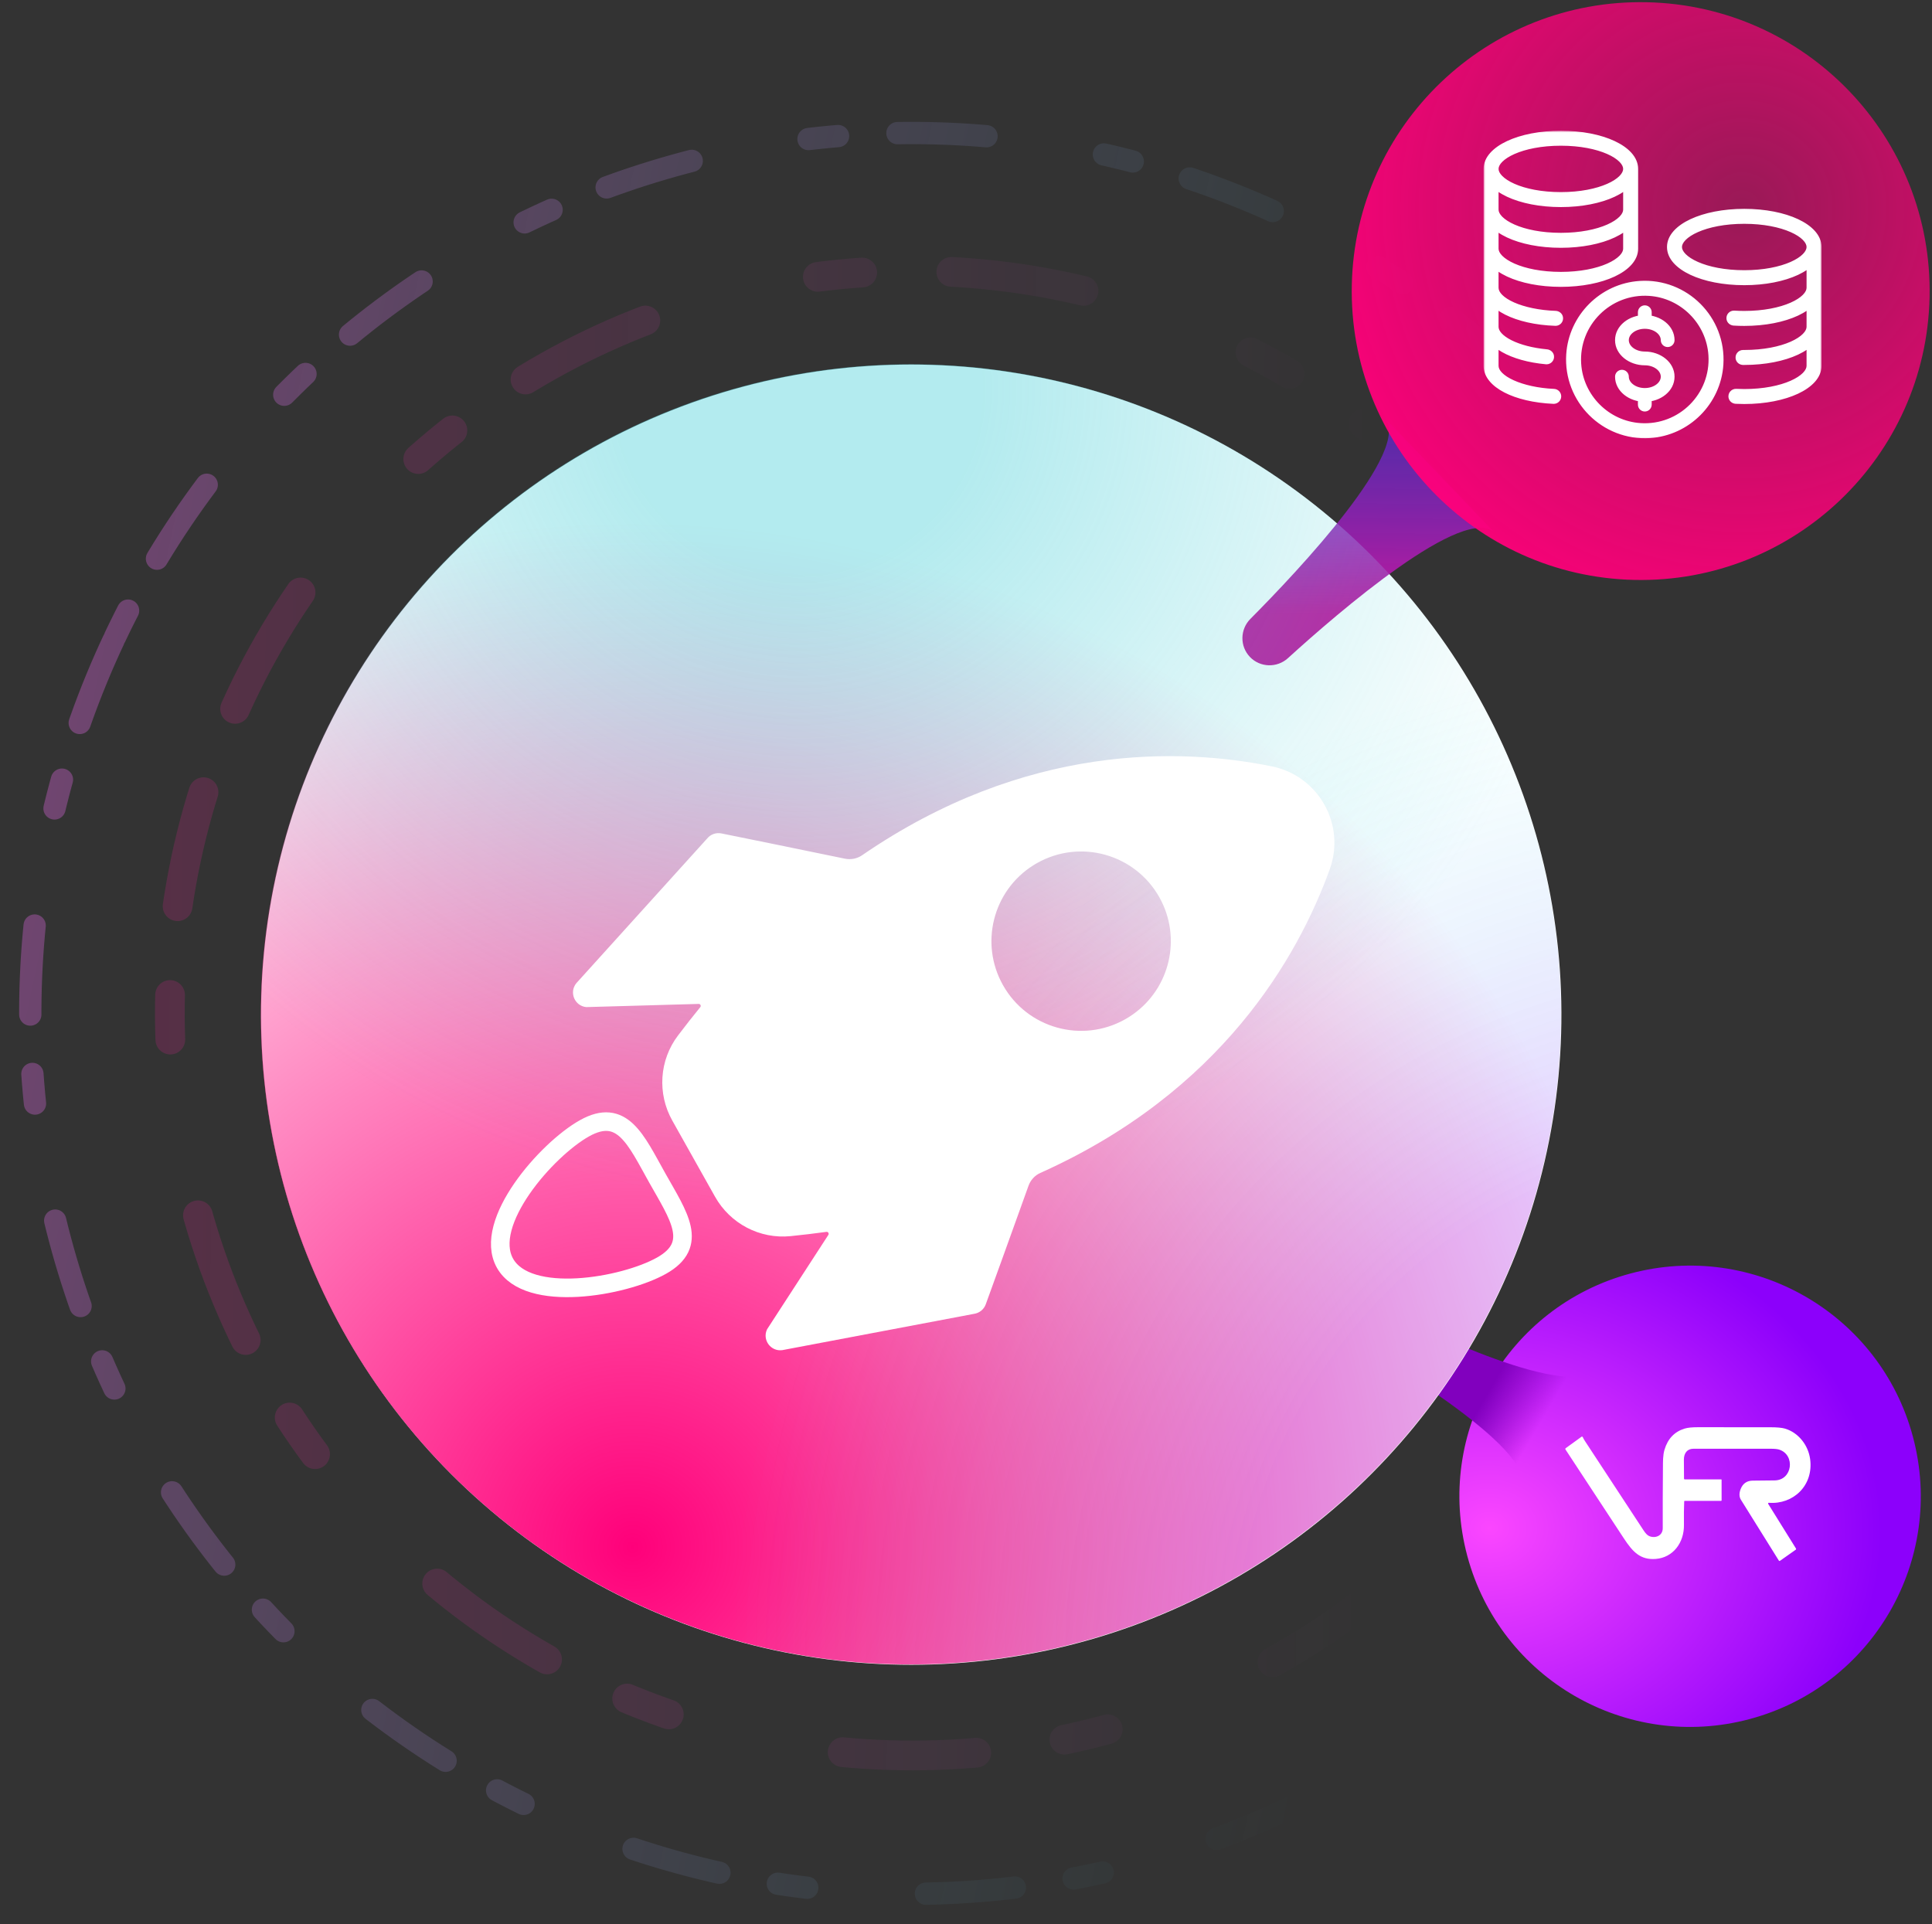 <svg width="520" height="518" viewBox="0 0 520 518" fill="none" xmlns="http://www.w3.org/2000/svg">
<rect x="0" y="0" width="520" height="518" fill="#333333" stroke="none"/>
<circle opacity="0.3" cx="245.537" cy="272.729" r="199.82" transform="rotate(-166.124 245.537 272.729)" stroke="url(#paint0_linear_1076_12926)" stroke-opacity="0.8" stroke-width="8" stroke-linecap="round" stroke-dasharray="12 24 36 48"/>
<path opacity="0.5" d="M30.931 171.543C86.853 53.235 228.095 2.661 346.403 58.583C464.712 114.506 515.286 255.748 459.363 374.056C403.441 492.364 262.199 542.938 143.891 487.016C25.582 431.094 -24.992 289.852 30.931 171.543Z" stroke="url(#paint1_linear_1076_12926)" stroke-opacity="0.6" stroke-width="6" stroke-linecap="round" stroke-dasharray="8 16 24 32"/>
<path d="M514.854 386.714C523.727 419.831 504.074 453.871 470.958 462.744C437.841 471.618 403.801 451.965 394.927 418.848C386.054 385.731 405.707 351.691 438.823 342.818C471.94 333.944 505.98 353.597 514.854 386.714Z" fill="url(#paint2_radial_1076_12926)"/>
<path d="M366.056 362.106L371.804 352.15C371.804 352.15 411.312 373.139 426.426 370.412C418.031 378.066 412.354 388.112 409.182 400.28C414.93 390.323 366.056 362.106 366.056 362.106Z" fill="url(#paint3_linear_1076_12926)"/>
<path d="M453.304 404.149C453.226 405.906 453.203 408.015 453.236 410.476C453.301 415.296 450.295 419.296 445.635 419.648C441.461 419.964 439.424 417.708 437.053 414.102C431.794 406.11 426.56 398.137 421.35 390.186C421.332 390.158 421.32 390.128 421.313 390.096C421.306 390.063 421.306 390.03 421.311 389.998C421.317 389.965 421.329 389.934 421.345 389.907C421.362 389.879 421.384 389.855 421.41 389.836L425.665 386.758C425.692 386.738 425.723 386.725 425.756 386.719C425.789 386.713 425.822 386.715 425.854 386.724C425.886 386.733 425.916 386.75 425.942 386.772C425.967 386.795 425.988 386.823 426.003 386.854C426.167 387.217 426.379 387.594 426.637 387.985C431.89 395.962 437.131 403.95 442.36 411.948C442.87 412.729 443.342 413.227 443.775 413.442C445.304 414.206 447.538 413.557 447.53 411.351C447.515 405.954 447.531 400.556 447.58 395.159C447.595 393.481 447.546 391.773 448.006 390.232C448.891 387.28 450.699 385.388 453.431 384.557C454.244 384.311 455.419 384.19 456.955 384.194C463.453 384.209 469.948 384.211 476.441 384.202C478.269 384.2 479.598 384.322 480.431 384.568C483.978 385.611 486.672 388.942 487.195 392.749C488.178 399.929 482.594 405.04 476.075 404.534C476.041 404.531 476.007 404.539 475.977 404.555C475.948 404.571 475.923 404.596 475.906 404.627C475.888 404.658 475.88 404.693 475.881 404.729C475.882 404.764 475.892 404.799 475.911 404.829L483.385 416.839C483.418 416.892 483.43 416.956 483.418 417.018C483.406 417.079 483.372 417.134 483.322 417.169L479.089 420.154C479.038 420.189 478.977 420.202 478.918 420.189C478.859 420.177 478.807 420.141 478.774 420.088C475.366 414.628 471.967 409.176 468.58 403.731C468.082 402.931 468.056 401.964 468.502 400.829C469.082 399.352 470.147 398.6 471.695 398.57C473.668 398.535 475.642 398.515 477.617 398.51C482.456 398.496 483.296 391.616 478.834 390.208C478.369 390.061 477.591 389.987 476.499 389.985C469.588 389.979 462.678 389.98 455.769 389.987C454.102 389.99 453.218 391.209 453.218 392.906C453.22 394.632 453.233 396.352 453.257 398.067C453.258 398.112 453.275 398.154 453.305 398.186C453.335 398.217 453.376 398.235 453.418 398.235H463.264C463.292 398.235 463.318 398.246 463.338 398.267C463.357 398.288 463.368 398.316 463.368 398.345L463.371 403.874C463.371 403.911 463.357 403.945 463.333 403.971C463.308 403.997 463.275 404.012 463.241 404.012H453.439C453.404 404.012 453.37 404.026 453.345 404.052C453.32 404.077 453.305 404.112 453.304 404.149Z" fill="white"/>
<circle cx="245.255" cy="273.14" r="175" transform="rotate(9.286 245.255 273.14)" fill="white"/>
<path d="M346.656 177.164C343.715 179.841 339.168 179.715 336.418 176.842C333.668 173.969 333.74 169.421 336.544 166.6C349.22 153.843 380.548 120.699 372.552 112.346C360.883 100.157 414.098 155.747 402.43 143.558C394.436 135.207 359.954 165.057 346.656 177.164Z" fill="url(#paint4_linear_1076_12926)"/>
<path d="M443.29 0.601C486.232 1.538 520.284 37.109 519.346 80.052C518.409 122.994 482.837 157.045 439.895 156.108C396.953 155.17 362.902 119.599 363.839 76.657C364.777 33.715 400.348 -0.337 443.29 0.601Z" fill="url(#paint5_radial_1076_12926)"/>
<circle cx="245.159" cy="273.046" r="175" transform="rotate(53.369 245.159 273.046)" fill="url(#paint6_radial_1076_12926)"/>
<circle cx="245.159" cy="273.046" r="175" transform="rotate(53.369 245.159 273.046)" fill="url(#paint7_radial_1076_12926)" fill-opacity="0.4"/>
<circle cx="245.159" cy="273.046" r="175" transform="rotate(53.369 245.159 273.046)" fill="url(#paint8_radial_1076_12926)" fill-opacity="0.2"/>
<path fill-rule="evenodd" clip-rule="evenodd" d="M276.817 319.222C274.028 327.083 265.316 351.113 265.316 351.113C264.814 352.483 263.595 353.469 262.153 353.674L210.565 363.441C207.443 363.882 205.092 360.656 206.464 357.82L222.948 332.427C223.198 332.04 222.884 331.542 222.429 331.605C219.287 332.038 216.079 332.419 212.8 332.753C204.513 333.59 196.529 329.403 192.452 322.14L180.944 301.637C176.87 294.38 177.451 285.377 182.485 278.745C184.475 276.115 186.476 273.571 188.482 271.115C188.773 270.758 188.511 270.23 188.051 270.244L157.786 271.098C154.647 270.786 153.122 267.105 155.121 264.664L190.33 225.718C191.253 224.588 192.73 224.061 194.161 224.346C194.161 224.346 219.22 229.427 227.385 231.142C228.99 231.479 230.668 231.161 232.02 230.233C276.034 199.996 317.717 201.302 342.32 206.296C354.905 208.855 362.265 221.968 357.892 234.038C349.338 257.651 328.739 293.909 280.006 315.739C278.51 316.409 277.365 317.677 276.817 319.222ZM278.103 232.938C267.297 239.745 263.619 253.906 269.941 265.168C276.467 276.794 291.175 280.927 302.8 274.401C302.846 274.376 302.891 274.35 302.936 274.324C303.614 273.938 304.266 273.524 304.892 273.084C314.902 266.049 318.158 252.437 312.04 241.538C305.514 229.912 290.797 225.777 279.171 232.302C278.989 232.404 278.809 232.509 278.631 232.615C278.453 232.721 278.277 232.828 278.103 232.938Z" fill="white"/>
<path d="M178.048 340.706C167.838 346.436 142.022 350.917 135.918 340.042C129.814 329.168 147.085 309.463 157.294 303.733C167.504 298.002 171.15 306.84 176.881 317.05C182.612 327.26 188.257 334.975 178.048 340.706Z" stroke="white" stroke-width="5" stroke-miterlimit="10"/>
<mask id="path-10-outside-1_1076_12926" maskUnits="userSpaceOnUse" x="399.308" y="35.194" width="91" height="83" fill="black">
<rect fill="white" x="399.308" y="35.194" width="91" height="83"/>
<path d="M469.472 75.768C458.37 75.768 449.674 71.694 449.674 66.493C449.674 61.292 458.37 57.219 469.472 57.219C480.573 57.219 489.269 61.292 489.269 66.493C489.269 71.694 480.573 75.768 469.472 75.768ZM469.472 59.248C458.844 59.248 451.704 62.994 451.704 66.493C451.704 69.992 458.844 73.737 469.472 73.737C480.099 73.737 487.239 69.992 487.239 66.493C487.239 62.994 480.1 59.248 469.472 59.248Z"/>
<path d="M469.471 86.732C468.52 86.732 467.575 86.703 466.661 86.645C466.164 86.614 465.729 86.243 465.676 85.748C465.607 85.1 466.128 84.584 466.75 84.617C467.633 84.674 468.549 84.702 469.471 84.702C480.1 84.702 487.24 80.955 487.24 77.456V66.546C487.24 66.048 487.576 65.587 488.066 65.498C488.71 65.382 489.27 65.874 489.27 66.496V77.456C489.27 82.657 480.573 86.732 469.471 86.732Z"/>
<path d="M469.47 97.24H469.174C468.732 97.24 468.312 96.974 468.18 96.553C467.96 95.854 468.477 95.21 469.143 95.21H469.47C480.1 95.21 487.24 91.468 487.24 87.972V76.153C487.24 75.655 487.576 75.193 488.066 75.105C488.71 74.989 489.27 75.481 489.27 76.103V87.972C489.27 93.169 480.573 97.24 469.47 97.24Z"/>
<path d="M469.471 107.756C468.744 107.756 468.003 107.737 467.209 107.698C466.766 107.676 466.358 107.387 466.245 106.958C466.058 106.249 466.62 105.639 467.274 105.669C468.047 105.707 468.766 105.726 469.47 105.726C480.099 105.726 487.239 101.979 487.239 98.48V87.57C487.239 87.072 487.575 86.61 488.066 86.522C488.709 86.406 489.269 86.898 489.269 87.52V98.48C489.269 103.681 480.573 107.756 469.471 107.756Z"/>
<path d="M420.107 54.743C409.005 54.743 400.309 50.669 400.309 45.468C400.309 40.267 409.005 36.194 420.107 36.194C431.208 36.194 439.904 40.267 439.904 45.468C439.904 50.669 431.208 54.743 420.107 54.743ZM420.107 38.224C409.478 38.224 402.339 41.969 402.339 45.468C402.339 48.967 409.478 52.713 420.107 52.713C430.735 52.713 437.874 48.967 437.874 45.468C437.874 41.969 430.735 38.224 420.107 38.224Z"/>
<path d="M420.106 65.706C409.005 65.706 400.309 61.632 400.309 56.431V45.518C400.309 45.02 400.645 44.559 401.135 44.471C401.779 44.355 402.339 44.846 402.339 45.468L402.338 56.431C402.338 59.93 409.478 63.676 420.106 63.676C430.735 63.676 437.874 59.93 437.874 56.431V45.518C437.874 45.02 438.21 44.559 438.7 44.471C439.344 44.355 439.904 44.846 439.904 45.468L439.904 56.431C439.904 61.632 431.208 65.706 420.106 65.706Z"/>
<path d="M420.106 76.218C409.005 76.218 400.309 72.145 400.309 66.944V55.13C400.309 54.632 400.645 54.17 401.135 54.082C401.779 53.966 402.338 54.458 402.338 55.08V66.944C402.338 70.442 409.478 74.188 420.106 74.188C430.735 74.188 437.874 70.442 437.874 66.944V55.129C437.874 54.631 438.21 54.17 438.7 54.081C439.344 53.965 439.904 54.457 439.904 55.079V66.943C439.904 72.144 431.208 76.218 420.106 76.218Z"/>
<path d="M418.689 86.71C418.678 86.71 418.667 86.71 418.655 86.709C408.195 86.365 400.308 82.387 400.308 77.456V66.546C400.308 66.048 400.644 65.587 401.134 65.498C401.778 65.382 402.337 65.874 402.337 66.496V77.456C402.337 81.135 409.658 84.37 418.668 84.679C419.162 84.696 419.611 85.037 419.69 85.526C419.792 86.166 419.3 86.71 418.689 86.71Z"/>
<path d="M416.261 97.066C416.23 97.066 416.199 97.065 416.167 97.062C406.829 96.209 400.308 92.472 400.308 87.972V77.055C400.308 76.557 400.644 76.096 401.134 76.007C401.778 75.891 402.337 76.383 402.337 77.005V87.972C402.337 91.265 408.336 94.298 416.3 95.035C416.786 95.08 417.21 95.437 417.267 95.921C417.342 96.554 416.85 97.066 416.261 97.066Z"/>
<path d="M418.188 107.712C418.172 107.712 418.157 107.712 418.142 107.711C407.808 107.251 400.308 103.369 400.308 98.48V87.57C400.308 87.072 400.644 86.611 401.134 86.522C401.778 86.406 402.337 86.898 402.337 87.52V98.48C402.337 102.061 409.468 105.293 418.232 105.684C418.792 105.708 419.225 106.183 419.2 106.742C419.176 107.287 418.727 107.712 418.188 107.712Z"/>
<path d="M444.02 116.923C431.849 117.7 421.773 107.626 422.551 95.455C423.194 85.394 431.319 77.268 441.38 76.624C453.552 75.845 463.628 85.921 462.85 98.094C462.206 108.154 454.08 116.28 444.02 116.923ZM443.887 78.649C432.939 77.949 423.876 87.013 424.577 97.961C425.156 107.01 432.465 114.319 441.514 114.897C452.462 115.597 461.524 106.534 460.824 95.586C460.245 86.537 452.936 79.228 443.887 78.649Z"/>
<path d="M442.7 107.166C438.836 107.166 435.693 104.578 435.693 101.398C435.693 100.927 436.075 100.545 436.546 100.545C437.017 100.545 437.399 100.927 437.399 101.398C437.399 103.638 439.777 105.46 442.7 105.46C445.624 105.46 448.002 103.638 448.002 101.398C448.002 99.158 445.624 97.337 442.7 97.337C438.836 97.337 435.693 94.749 435.693 91.57C435.693 88.39 438.836 85.802 442.7 85.802C446.564 85.802 449.707 88.39 449.707 91.57C449.707 92.04 449.326 92.422 448.855 92.422C448.383 92.422 448.002 92.04 448.002 91.57C448.002 89.33 445.624 87.508 442.7 87.508C439.777 87.508 437.399 89.33 437.399 91.57C437.399 93.809 439.777 95.631 442.7 95.631C446.564 95.631 449.707 98.218 449.707 101.398C449.707 104.578 446.564 107.166 442.7 107.166Z"/>
<path d="M442.7 87.508C442.229 87.508 441.847 87.126 441.847 86.655V84.047C441.847 83.576 442.229 83.194 442.7 83.194C443.171 83.194 443.553 83.576 443.553 84.047V86.655C443.553 87.126 443.171 87.508 442.7 87.508Z"/>
<path d="M442.7 109.774C442.229 109.774 441.847 109.392 441.847 108.921V106.313C441.847 105.842 442.229 105.46 442.7 105.46C443.171 105.46 443.553 105.842 443.553 106.313V108.921C443.553 109.392 443.171 109.774 442.7 109.774Z"/>
</mask>
<path d="M469.472 75.768C458.37 75.768 449.674 71.694 449.674 66.493C449.674 61.292 458.37 57.219 469.472 57.219C480.573 57.219 489.269 61.292 489.269 66.493C489.269 71.694 480.573 75.768 469.472 75.768ZM469.472 59.248C458.844 59.248 451.704 62.994 451.704 66.493C451.704 69.992 458.844 73.737 469.472 73.737C480.099 73.737 487.239 69.992 487.239 66.493C487.239 62.994 480.1 59.248 469.472 59.248Z" fill="white"/>
<path d="M469.471 86.732C468.52 86.732 467.575 86.703 466.661 86.645C466.164 86.614 465.729 86.243 465.676 85.748C465.607 85.1 466.128 84.584 466.75 84.617C467.633 84.674 468.549 84.702 469.471 84.702C480.1 84.702 487.24 80.955 487.24 77.456V66.546C487.24 66.048 487.576 65.587 488.066 65.498C488.71 65.382 489.27 65.874 489.27 66.496V77.456C489.27 82.657 480.573 86.732 469.471 86.732Z" fill="white"/>
<path d="M469.47 97.24H469.174C468.732 97.24 468.312 96.974 468.18 96.553C467.96 95.854 468.477 95.21 469.143 95.21H469.47C480.1 95.21 487.24 91.468 487.24 87.972V76.153C487.24 75.655 487.576 75.193 488.066 75.105C488.71 74.989 489.27 75.481 489.27 76.103V87.972C489.27 93.169 480.573 97.24 469.47 97.24Z" fill="white"/>
<path d="M469.471 107.756C468.744 107.756 468.003 107.737 467.209 107.698C466.766 107.676 466.358 107.387 466.245 106.958C466.058 106.249 466.62 105.639 467.274 105.669C468.047 105.707 468.766 105.726 469.47 105.726C480.099 105.726 487.239 101.979 487.239 98.48V87.57C487.239 87.072 487.575 86.61 488.066 86.522C488.709 86.406 489.269 86.898 489.269 87.52V98.48C489.269 103.681 480.573 107.756 469.471 107.756Z" fill="white"/>
<path d="M420.107 54.743C409.005 54.743 400.309 50.669 400.309 45.468C400.309 40.267 409.005 36.194 420.107 36.194C431.208 36.194 439.904 40.267 439.904 45.468C439.904 50.669 431.208 54.743 420.107 54.743ZM420.107 38.224C409.478 38.224 402.339 41.969 402.339 45.468C402.339 48.967 409.478 52.713 420.107 52.713C430.735 52.713 437.874 48.967 437.874 45.468C437.874 41.969 430.735 38.224 420.107 38.224Z" fill="white"/>
<path d="M420.106 65.706C409.005 65.706 400.309 61.632 400.309 56.431V45.518C400.309 45.02 400.645 44.559 401.135 44.471C401.779 44.355 402.339 44.846 402.339 45.468L402.338 56.431C402.338 59.93 409.478 63.676 420.106 63.676C430.735 63.676 437.874 59.93 437.874 56.431V45.518C437.874 45.02 438.21 44.559 438.7 44.471C439.344 44.355 439.904 44.846 439.904 45.468L439.904 56.431C439.904 61.632 431.208 65.706 420.106 65.706Z" fill="white"/>
<path d="M420.106 76.218C409.005 76.218 400.309 72.145 400.309 66.944V55.13C400.309 54.632 400.645 54.17 401.135 54.082C401.779 53.966 402.338 54.458 402.338 55.08V66.944C402.338 70.442 409.478 74.188 420.106 74.188C430.735 74.188 437.874 70.442 437.874 66.944V55.129C437.874 54.631 438.21 54.17 438.7 54.081C439.344 53.965 439.904 54.457 439.904 55.079V66.943C439.904 72.144 431.208 76.218 420.106 76.218Z" fill="white"/>
<path d="M418.689 86.71C418.678 86.71 418.667 86.71 418.655 86.709C408.195 86.365 400.308 82.387 400.308 77.456V66.546C400.308 66.048 400.644 65.587 401.134 65.498C401.778 65.382 402.337 65.874 402.337 66.496V77.456C402.337 81.135 409.658 84.37 418.668 84.679C419.162 84.696 419.611 85.037 419.69 85.526C419.792 86.166 419.3 86.71 418.689 86.71Z" fill="white"/>
<path d="M416.261 97.066C416.23 97.066 416.199 97.065 416.167 97.062C406.829 96.209 400.308 92.472 400.308 87.972V77.055C400.308 76.557 400.644 76.096 401.134 76.007C401.778 75.891 402.337 76.383 402.337 77.005V87.972C402.337 91.265 408.336 94.298 416.3 95.035C416.786 95.08 417.21 95.437 417.267 95.921C417.342 96.554 416.85 97.066 416.261 97.066Z" fill="white"/>
<path d="M418.188 107.712C418.172 107.712 418.157 107.712 418.142 107.711C407.808 107.251 400.308 103.369 400.308 98.48V87.57C400.308 87.072 400.644 86.611 401.134 86.522C401.778 86.406 402.337 86.898 402.337 87.52V98.48C402.337 102.061 409.468 105.293 418.232 105.684C418.792 105.708 419.225 106.183 419.2 106.742C419.176 107.287 418.727 107.712 418.188 107.712Z" fill="white"/>
<path d="M444.02 116.923C431.849 117.7 421.773 107.626 422.551 95.455C423.194 85.394 431.319 77.268 441.38 76.624C453.552 75.845 463.628 85.921 462.85 98.094C462.206 108.154 454.08 116.28 444.02 116.923ZM443.887 78.649C432.939 77.949 423.876 87.013 424.577 97.961C425.156 107.01 432.465 114.319 441.514 114.897C452.462 115.597 461.524 106.534 460.824 95.586C460.245 86.537 452.936 79.228 443.887 78.649Z" fill="white"/>
<path d="M442.7 107.166C438.836 107.166 435.693 104.578 435.693 101.398C435.693 100.927 436.075 100.545 436.546 100.545C437.017 100.545 437.399 100.927 437.399 101.398C437.399 103.638 439.777 105.46 442.7 105.46C445.624 105.46 448.002 103.638 448.002 101.398C448.002 99.158 445.624 97.337 442.7 97.337C438.836 97.337 435.693 94.749 435.693 91.57C435.693 88.39 438.836 85.802 442.7 85.802C446.564 85.802 449.707 88.39 449.707 91.57C449.707 92.04 449.326 92.422 448.855 92.422C448.383 92.422 448.002 92.04 448.002 91.57C448.002 89.33 445.624 87.508 442.7 87.508C439.777 87.508 437.399 89.33 437.399 91.57C437.399 93.809 439.777 95.631 442.7 95.631C446.564 95.631 449.707 98.218 449.707 101.398C449.707 104.578 446.564 107.166 442.7 107.166Z" fill="white"/>
<path d="M442.7 87.508C442.229 87.508 441.847 87.126 441.847 86.655V84.047C441.847 83.576 442.229 83.194 442.7 83.194C443.171 83.194 443.553 83.576 443.553 84.047V86.655C443.553 87.126 443.171 87.508 442.7 87.508Z" fill="white"/>
<path d="M442.7 109.774C442.229 109.774 441.847 109.392 441.847 108.921V106.313C441.847 105.842 442.229 105.46 442.7 105.46C443.171 105.46 443.553 105.842 443.553 106.313V108.921C443.553 109.392 443.171 109.774 442.7 109.774Z" fill="white"/>
<path d="M466.661 86.645L466.724 85.647L466.724 85.647L466.661 86.645ZM465.676 85.748L466.671 85.642L466.671 85.642L465.676 85.748ZM466.75 84.617L466.814 83.619L466.804 83.618L466.75 84.617ZM488.066 65.498L488.243 66.482L488.243 66.482L488.066 65.498ZM468.18 96.553L467.226 96.853L467.226 96.853L468.18 96.553ZM488.066 75.105L488.243 76.089L488.243 76.089L488.066 75.105ZM467.209 107.698L467.258 106.699L467.258 106.699L467.209 107.698ZM466.245 106.958L465.278 107.212L465.278 107.213L466.245 106.958ZM467.274 105.669L467.323 104.67L467.32 104.67L467.274 105.669ZM488.066 86.522L488.242 87.507L488.243 87.507L488.066 86.522ZM401.135 44.471L401.311 45.455L401.312 45.455L401.135 44.471ZM402.338 56.431L401.338 56.431V56.431H402.338ZM438.7 44.471L438.877 45.455L438.877 45.455L438.7 44.471ZM439.904 56.431L438.904 56.431V56.431H439.904ZM401.135 54.082L401.312 55.066L401.312 55.066L401.135 54.082ZM438.7 54.081L438.877 55.066L438.877 55.066L438.7 54.081ZM418.655 86.709L418.714 85.711L418.701 85.71L418.688 85.71L418.655 86.709ZM401.134 65.498L400.956 64.514L400.956 64.514L401.134 65.498ZM418.668 84.679L418.633 85.679L418.633 85.679L418.668 84.679ZM419.69 85.526L418.702 85.684L418.702 85.684L419.69 85.526ZM416.167 97.062L416.077 98.058L416.081 98.058L416.167 97.062ZM401.134 76.007L400.956 75.023L400.956 75.023L401.134 76.007ZM416.3 95.035L416.392 94.039L416.392 94.039L416.3 95.035ZM417.267 95.921L418.26 95.804L418.26 95.804L417.267 95.921ZM418.142 107.711L418.228 106.715L418.207 106.713L418.186 106.712L418.142 107.711ZM401.134 86.522L400.956 85.538L400.956 85.538L401.134 86.522ZM418.232 105.684L418.187 106.683L418.188 106.683L418.232 105.684ZM419.2 106.742L418.201 106.698L418.201 106.698L419.2 106.742ZM444.02 116.923L444.083 117.921L444.083 117.921L444.02 116.923ZM422.551 95.455L423.549 95.519L423.549 95.519L422.551 95.455ZM441.38 76.624L441.316 75.626L441.316 75.626L441.38 76.624ZM462.85 98.094L463.848 98.157L463.848 98.157L462.85 98.094ZM443.887 78.649L443.823 79.647L443.823 79.647L443.887 78.649ZM424.577 97.961L425.575 97.897L425.575 97.897L424.577 97.961ZM441.514 114.897L441.45 115.895L441.45 115.895L441.514 114.897ZM460.824 95.586L461.822 95.522L461.822 95.522L460.824 95.586ZM469.472 74.768C464.029 74.768 459.232 73.767 455.834 72.175C452.368 70.551 450.674 68.486 450.674 66.493H448.674C448.674 69.701 451.329 72.273 454.986 73.986C458.711 75.731 463.813 76.768 469.472 76.768V74.768ZM450.674 66.493C450.674 64.501 452.368 62.435 455.834 60.811C459.232 59.219 464.029 58.219 469.472 58.219V56.219C463.813 56.219 458.711 57.255 454.986 59C451.329 60.713 448.674 63.285 448.674 66.493H450.674ZM469.472 58.219C474.914 58.219 479.711 59.219 483.109 60.811C486.576 62.435 488.269 64.501 488.269 66.493H490.269C490.269 63.285 487.614 60.713 483.958 59C480.232 57.255 475.13 56.219 469.472 56.219V58.219ZM488.269 66.493C488.269 68.486 486.576 70.551 483.109 72.175C479.711 73.767 474.914 74.768 469.472 74.768V76.768C475.131 76.768 480.232 75.731 483.958 73.986C487.614 72.273 490.269 69.701 490.269 66.493H488.269ZM469.472 58.248C464.051 58.248 459.466 59.202 456.199 60.644C454.568 61.363 453.225 62.222 452.276 63.181C451.33 64.136 450.704 65.264 450.704 66.493H452.704C452.704 65.972 452.971 65.32 453.696 64.589C454.417 63.861 455.524 63.127 457.006 62.474C459.966 61.167 464.264 60.248 469.472 60.248V58.248ZM450.704 66.493C450.704 67.722 451.33 68.85 452.276 69.805C453.225 70.763 454.568 71.622 456.199 72.342C459.466 73.784 464.051 74.737 469.472 74.737V72.737C464.264 72.737 459.966 71.818 457.006 70.512C455.524 69.858 454.417 69.125 453.696 68.397C452.971 67.665 452.704 67.014 452.704 66.493H450.704ZM469.472 74.737C474.892 74.737 479.478 73.784 482.745 72.342C484.376 71.622 485.718 70.763 486.668 69.805C487.614 68.85 488.239 67.722 488.239 66.493H486.239C486.239 67.014 485.972 67.665 485.247 68.397C484.526 69.125 483.42 69.858 481.937 70.512C478.977 71.818 474.679 72.737 469.472 72.737V74.737ZM488.239 66.493C488.239 65.264 487.614 64.136 486.668 63.181C485.718 62.222 484.376 61.363 482.745 60.644C479.478 59.202 474.893 58.248 469.472 58.248V60.248C474.679 60.248 478.978 61.167 481.937 62.474C483.42 63.127 484.527 63.861 485.247 64.589C485.972 65.32 486.239 65.972 486.239 66.493H488.239ZM469.471 85.732C468.539 85.732 467.616 85.704 466.724 85.647L466.598 87.644C467.534 87.703 468.5 87.732 469.471 87.732V85.732ZM466.724 85.647C466.714 85.647 466.704 85.644 466.693 85.64C466.682 85.635 466.674 85.63 466.669 85.625C466.663 85.62 466.663 85.618 466.665 85.622C466.667 85.626 466.67 85.633 466.671 85.642L464.682 85.854C464.793 86.892 465.676 87.585 466.598 87.644L466.724 85.647ZM466.671 85.642C466.67 85.634 466.67 85.629 466.671 85.628C466.671 85.626 466.671 85.625 466.671 85.625C466.671 85.625 466.671 85.625 466.671 85.624C466.672 85.624 466.672 85.623 466.673 85.623C466.675 85.621 466.677 85.619 466.681 85.618C466.683 85.617 466.688 85.615 466.696 85.615L466.804 83.618C465.588 83.553 464.546 84.574 464.682 85.854L466.671 85.642ZM466.686 85.615C467.592 85.673 468.528 85.702 469.471 85.702V83.702C468.569 83.702 467.675 83.674 466.814 83.619L466.686 85.615ZM469.471 85.702C474.892 85.702 479.478 84.748 482.745 83.306C484.376 82.586 485.719 81.727 486.669 80.768C487.614 79.813 488.24 78.684 488.24 77.456H486.24C486.24 77.977 485.973 78.629 485.248 79.361C484.527 80.088 483.42 80.822 481.937 81.476C478.977 82.783 474.678 83.702 469.471 83.702V85.702ZM488.24 77.456V66.546H486.24V77.456H488.24ZM488.24 66.546C488.24 66.534 488.242 66.521 488.246 66.508C488.251 66.495 488.257 66.485 488.261 66.478C488.266 66.472 488.268 66.472 488.264 66.475C488.26 66.477 488.252 66.481 488.243 66.482L487.889 64.514C486.855 64.7 486.24 65.635 486.24 66.546H488.24ZM488.243 66.482C488.25 66.481 488.255 66.481 488.256 66.481C488.258 66.481 488.259 66.481 488.259 66.482C488.26 66.482 488.262 66.482 488.264 66.484C488.266 66.486 488.268 66.489 488.269 66.49C488.269 66.491 488.27 66.492 488.27 66.496H490.27C490.27 65.262 489.156 64.285 487.889 64.514L488.243 66.482ZM488.27 66.496V77.456H490.27V66.496H488.27ZM488.27 77.456C488.27 79.449 486.576 81.514 483.109 83.139C479.711 84.731 474.913 85.732 469.471 85.732V87.732C475.13 87.732 480.232 86.696 483.958 84.95C487.615 83.237 490.27 80.664 490.27 77.456H488.27ZM469.47 96.24H469.174V98.24H469.47V96.24ZM469.174 96.24C469.163 96.24 469.152 96.238 469.142 96.235C469.131 96.232 469.124 96.228 469.12 96.225C469.116 96.223 469.117 96.223 469.121 96.228C469.125 96.233 469.13 96.242 469.134 96.253L467.226 96.853C467.509 97.752 468.363 98.24 469.174 98.24V96.24ZM469.134 96.253C469.13 96.24 469.129 96.232 469.129 96.228C469.128 96.224 469.129 96.222 469.129 96.221C469.129 96.221 469.129 96.219 469.131 96.217C469.133 96.214 469.135 96.212 469.137 96.211C469.138 96.211 469.139 96.21 469.143 96.21V94.21C467.818 94.21 466.798 95.493 467.226 96.853L469.134 96.253ZM469.143 96.21H469.47V94.21H469.143V96.21ZM469.47 96.21C474.892 96.21 479.477 95.257 482.744 93.817C484.376 93.098 485.718 92.24 486.668 91.282C487.614 90.328 488.24 89.2 488.24 87.972H486.24C486.24 88.491 485.973 89.142 485.248 89.873C484.527 90.6 483.42 91.333 481.938 91.987C478.978 93.292 474.678 94.21 469.47 94.21V96.21ZM488.24 87.972V76.153H486.24V87.972H488.24ZM488.24 76.153C488.24 76.141 488.242 76.127 488.246 76.115C488.251 76.102 488.257 76.092 488.261 76.085C488.266 76.079 488.268 76.079 488.264 76.081C488.26 76.084 488.252 76.088 488.243 76.089L487.889 74.121C486.855 74.307 486.24 75.242 486.24 76.153H488.24ZM488.243 76.089C488.25 76.088 488.255 76.088 488.256 76.088C488.258 76.088 488.259 76.088 488.259 76.088C488.26 76.089 488.262 76.089 488.264 76.091C488.266 76.093 488.268 76.096 488.269 76.097C488.269 76.098 488.27 76.099 488.27 76.103H490.27C490.27 74.869 489.156 73.892 487.889 74.121L488.243 76.089ZM488.27 76.103V87.972H490.27V76.103H488.27ZM488.27 87.972C488.27 89.962 486.577 92.026 483.109 93.649C479.711 95.24 474.914 96.24 469.47 96.24V98.24C475.13 98.24 480.232 97.204 483.957 95.46C487.614 93.749 490.27 91.179 490.27 87.972H488.27ZM469.471 106.756C468.761 106.756 468.037 106.738 467.258 106.699L467.16 108.697C467.969 108.737 468.726 108.756 469.471 108.756V106.756ZM467.258 106.699C467.248 106.699 467.237 106.697 467.226 106.693C467.216 106.689 467.208 106.684 467.203 106.681C467.198 106.677 467.199 106.676 467.202 106.68C467.205 106.685 467.209 106.693 467.212 106.703L465.278 107.213C465.517 108.122 466.345 108.657 467.16 108.697L467.258 106.699ZM467.212 106.704C467.209 106.692 467.209 106.686 467.209 106.684C467.209 106.681 467.209 106.681 467.209 106.681C467.208 106.683 467.208 106.682 467.211 106.679C467.214 106.675 467.219 106.671 467.223 106.669C467.226 106.668 467.227 106.668 467.228 106.668L467.32 104.67C466.031 104.611 464.91 105.813 465.278 107.212L467.212 106.704ZM467.224 106.668C468.013 106.707 468.748 106.726 469.47 106.726V104.726C468.784 104.726 468.082 104.708 467.323 104.67L467.224 106.668ZM469.47 106.726C474.892 106.726 479.477 105.772 482.745 104.33C484.376 103.61 485.718 102.751 486.668 101.792C487.614 100.837 488.239 99.708 488.239 98.48H486.239C486.239 99 485.972 99.652 485.247 100.384C484.526 101.112 483.419 101.846 481.937 102.5C478.977 103.807 474.678 104.726 469.47 104.726V106.726ZM488.239 98.48V87.57H486.239V98.48H488.239ZM488.239 87.57C488.239 87.558 488.242 87.544 488.246 87.531C488.25 87.518 488.256 87.509 488.261 87.502C488.266 87.496 488.267 87.496 488.264 87.499C488.259 87.501 488.251 87.505 488.242 87.507L487.889 85.538C486.855 85.724 486.239 86.659 486.239 87.57H488.239ZM488.243 87.507C488.25 87.505 488.254 87.505 488.256 87.505C488.258 87.505 488.259 87.506 488.259 87.506C488.26 87.506 488.261 87.506 488.264 87.508C488.266 87.51 488.268 87.513 488.268 87.514C488.269 87.515 488.269 87.516 488.269 87.52H490.269C490.269 86.286 489.156 85.31 487.888 85.538L488.243 87.507ZM488.269 87.52V98.48H490.269V87.52H488.269ZM488.269 98.48C488.269 100.473 486.576 102.538 483.109 104.163C479.711 105.755 474.913 106.756 469.471 106.756V108.756C475.13 108.756 480.232 107.719 483.958 105.974C487.614 104.261 490.269 101.688 490.269 98.48H488.269ZM420.107 53.743C414.664 53.743 409.867 52.742 406.469 51.15C403.002 49.526 401.309 47.461 401.309 45.468H399.309C399.309 48.676 401.964 51.248 405.621 52.961C409.346 54.706 414.448 55.743 420.107 55.743V53.743ZM401.309 45.468C401.309 43.476 403.002 41.41 406.469 39.786C409.867 38.194 414.664 37.194 420.107 37.194V35.194C414.448 35.194 409.346 36.23 405.621 37.975C401.964 39.688 399.309 42.26 399.309 45.468H401.309ZM420.107 37.194C425.549 37.194 430.346 38.194 433.744 39.786C437.211 41.41 438.904 43.476 438.904 45.468H440.904C440.904 42.26 438.249 39.688 434.593 37.975C430.867 36.23 425.766 35.194 420.107 35.194V37.194ZM438.904 45.468C438.904 47.461 437.211 49.526 433.744 51.15C430.346 52.742 425.549 53.743 420.107 53.743V55.743C425.766 55.743 430.867 54.706 434.593 52.961C438.249 51.248 440.904 48.676 440.904 45.468H438.904ZM420.107 37.224C414.686 37.224 410.101 38.178 406.833 39.619C405.202 40.339 403.86 41.198 402.91 42.156C401.964 43.111 401.339 44.24 401.339 45.468H403.339C403.339 44.947 403.606 44.296 404.331 43.564C405.052 42.836 406.159 42.103 407.641 41.449C410.601 40.143 414.899 39.224 420.107 39.224V37.224ZM401.339 45.468C401.339 46.697 401.964 47.825 402.91 48.78C403.86 49.739 405.202 50.598 406.833 51.318C410.101 52.759 414.686 53.713 420.107 53.713V51.713C414.899 51.713 410.601 50.794 407.641 49.488C406.159 48.834 405.052 48.1 404.331 47.373C403.606 46.641 403.339 45.989 403.339 45.468H401.339ZM420.107 53.713C425.528 53.713 430.113 52.759 433.38 51.318C435.011 50.598 436.353 49.739 437.303 48.78C438.249 47.825 438.874 46.697 438.874 45.468H436.874C436.874 45.989 436.607 46.641 435.882 47.373C435.161 48.1 434.055 48.834 432.572 49.488C429.613 50.794 425.314 51.713 420.107 51.713V53.713ZM438.874 45.468C438.874 44.24 438.249 43.111 437.303 42.156C436.353 41.198 435.011 40.339 433.38 39.619C430.113 38.178 425.528 37.224 420.107 37.224V39.224C425.314 39.224 429.612 40.143 432.572 41.449C434.055 42.103 435.161 42.836 435.882 43.564C436.607 44.296 436.874 44.947 436.874 45.468H438.874ZM420.106 64.706C414.664 64.706 409.867 63.705 406.469 62.113C403.002 60.489 401.309 58.423 401.309 56.431H399.309C399.309 59.639 401.963 62.211 405.62 63.924C409.346 65.67 414.447 66.706 420.106 66.706V64.706ZM401.309 56.431V45.518H399.309V56.431H401.309ZM401.309 45.518C401.309 45.506 401.311 45.493 401.315 45.48C401.32 45.467 401.325 45.457 401.33 45.451C401.335 45.445 401.336 45.445 401.333 45.447C401.328 45.45 401.32 45.453 401.311 45.455L400.958 43.486C399.924 43.672 399.309 44.608 399.309 45.518H401.309ZM401.312 45.455C401.319 45.454 401.323 45.454 401.325 45.454C401.327 45.454 401.328 45.454 401.328 45.454C401.329 45.454 401.331 45.455 401.333 45.457C401.336 45.459 401.337 45.461 401.338 45.463C401.338 45.463 401.339 45.464 401.339 45.468H403.339C403.339 44.233 402.224 43.258 400.957 43.487L401.312 45.455ZM401.339 45.468L401.338 56.431L403.338 56.431L403.339 45.468L401.339 45.468ZM401.338 56.431C401.338 57.66 401.964 58.788 402.91 59.743C403.859 60.702 405.202 61.561 406.833 62.281C410.1 63.722 414.685 64.676 420.106 64.676V62.676C414.899 62.676 410.6 61.757 407.64 60.451C406.158 59.797 405.051 59.063 404.33 58.336C403.605 57.604 403.338 56.952 403.338 56.431H401.338ZM420.106 64.676C425.527 64.676 430.112 63.722 433.379 62.281C435.011 61.561 436.353 60.702 437.303 59.743C438.249 58.788 438.874 57.66 438.874 56.431H436.874C436.874 56.952 436.607 57.604 435.882 58.336C435.161 59.063 434.054 59.797 432.572 60.451C429.612 61.757 425.314 62.676 420.106 62.676V64.676ZM438.874 56.431V45.518H436.874V56.431H438.874ZM438.874 45.518C438.874 45.506 438.876 45.493 438.88 45.48C438.885 45.467 438.891 45.457 438.895 45.451C438.9 45.445 438.902 45.445 438.898 45.447C438.893 45.45 438.886 45.453 438.877 45.455L438.523 43.486C437.489 43.672 436.874 44.608 436.874 45.518H438.874ZM438.877 45.455C438.885 45.454 438.889 45.454 438.891 45.454C438.892 45.454 438.893 45.454 438.894 45.454C438.895 45.454 438.896 45.455 438.899 45.457C438.901 45.459 438.903 45.461 438.903 45.463C438.904 45.463 438.904 45.464 438.904 45.468H440.904C440.904 44.233 439.79 43.258 438.523 43.487L438.877 45.455ZM438.904 45.468L438.904 56.431L440.904 56.431L440.904 45.468L438.904 45.468ZM438.904 56.431C438.904 58.424 437.211 60.489 433.744 62.113C430.346 63.705 425.549 64.706 420.106 64.706V66.706C425.765 66.706 430.867 65.67 434.592 63.925C438.249 62.211 440.904 59.639 440.904 56.431H438.904ZM420.106 75.218C414.664 75.218 409.867 74.218 406.469 72.626C403.002 71.002 401.309 68.936 401.309 66.944H399.309C399.309 70.152 401.964 72.724 405.62 74.437C409.346 76.182 414.447 77.218 420.106 77.218V75.218ZM401.309 66.944V55.13H399.309V66.944H401.309ZM401.309 55.13C401.309 55.117 401.311 55.104 401.315 55.091C401.32 55.078 401.325 55.068 401.33 55.062C401.335 55.056 401.337 55.056 401.333 55.058C401.329 55.061 401.321 55.064 401.312 55.066L400.957 53.098C399.924 53.284 399.309 54.219 399.309 55.13H401.309ZM401.312 55.066C401.319 55.065 401.323 55.065 401.325 55.065C401.327 55.065 401.328 55.065 401.328 55.065C401.329 55.065 401.33 55.066 401.333 55.068C401.335 55.07 401.337 55.072 401.337 55.074C401.338 55.075 401.338 55.076 401.338 55.08H403.338C403.338 53.845 402.225 52.869 400.957 53.098L401.312 55.066ZM401.338 55.08V66.944H403.338V55.08H401.338ZM401.338 66.944C401.338 68.172 401.964 69.301 402.91 70.255C403.86 71.214 405.202 72.073 406.833 72.793C410.1 74.234 414.685 75.188 420.106 75.188V73.188C414.899 73.188 410.6 72.269 407.64 70.963C406.158 70.309 405.051 69.575 404.33 68.848C403.605 68.116 403.338 67.464 403.338 66.944H401.338ZM420.106 75.188C425.527 75.188 430.112 74.234 433.379 72.793C435.011 72.073 436.353 71.214 437.303 70.255C438.249 69.301 438.874 68.172 438.874 66.944H436.874C436.874 67.464 436.607 68.116 435.882 68.848C435.161 69.575 434.054 70.309 432.572 70.963C429.612 72.269 425.314 73.188 420.106 73.188V75.188ZM438.874 66.944V55.129H436.874V66.944H438.874ZM438.874 55.129C438.874 55.117 438.876 55.104 438.88 55.091C438.885 55.078 438.891 55.068 438.895 55.062C438.9 55.056 438.902 55.055 438.898 55.058C438.894 55.061 438.886 55.064 438.877 55.066L438.523 53.097C437.489 53.283 436.874 54.219 436.874 55.129H438.874ZM438.877 55.066C438.884 55.064 438.889 55.064 438.89 55.064C438.892 55.065 438.893 55.065 438.893 55.065C438.894 55.065 438.896 55.066 438.898 55.068C438.9 55.07 438.902 55.072 438.903 55.074C438.903 55.074 438.904 55.075 438.904 55.079H440.904C440.904 53.845 439.791 52.869 438.523 53.097L438.877 55.066ZM438.904 55.079V66.943H440.904V55.079H438.904ZM438.904 66.943C438.904 68.936 437.211 71.001 433.744 72.626C430.346 74.218 425.549 75.218 420.106 75.218V77.218C425.765 77.218 430.867 76.182 434.592 74.437C438.249 72.724 440.904 70.151 440.904 66.943H438.904ZM418.689 85.71C418.686 85.71 418.685 85.71 418.685 85.71C418.684 85.71 418.685 85.71 418.687 85.71C418.691 85.71 418.701 85.71 418.714 85.711L418.596 87.708C418.642 87.71 418.683 87.71 418.689 87.71V85.71ZM418.688 85.71C413.562 85.541 409.127 84.482 406.009 82.91C402.836 81.309 401.308 79.34 401.308 77.456H399.308C399.308 80.502 401.724 82.988 405.109 84.696C408.55 86.431 413.288 87.533 418.622 87.709L418.688 85.71ZM401.308 77.456V66.546H399.308V77.456H401.308ZM401.308 66.546C401.308 66.534 401.31 66.521 401.314 66.508C401.319 66.495 401.324 66.485 401.329 66.479C401.334 66.473 401.336 66.472 401.332 66.475C401.328 66.477 401.32 66.481 401.312 66.482L400.956 64.514C399.924 64.701 399.308 65.635 399.308 66.546H401.308ZM401.311 66.482C401.318 66.481 401.322 66.481 401.324 66.481C401.326 66.481 401.327 66.481 401.327 66.482C401.328 66.482 401.329 66.482 401.332 66.484C401.334 66.486 401.336 66.489 401.337 66.49C401.337 66.491 401.337 66.492 401.337 66.496H403.337C403.337 65.262 402.224 64.286 400.956 64.514L401.311 66.482ZM401.337 66.496V77.456H403.337V66.496H401.337ZM401.337 77.456C401.337 78.728 401.973 79.86 402.916 80.801C403.858 81.742 405.173 82.562 406.72 83.246C409.818 84.616 414.031 85.521 418.633 85.679L418.702 83.68C414.294 83.529 410.343 82.661 407.528 81.417C406.119 80.793 405.04 80.095 404.329 79.385C403.617 78.675 403.337 78.023 403.337 77.456H401.337ZM418.633 85.679C418.647 85.679 418.662 85.682 418.676 85.687C418.69 85.692 418.7 85.699 418.707 85.704C418.713 85.709 418.713 85.71 418.71 85.706C418.707 85.701 418.704 85.693 418.702 85.684L420.677 85.368C420.512 84.334 419.596 83.71 418.702 83.68L418.633 85.679ZM418.702 85.684C418.703 85.691 418.703 85.696 418.703 85.698C418.703 85.699 418.703 85.7 418.703 85.701C418.703 85.701 418.702 85.702 418.7 85.704C418.698 85.707 418.696 85.709 418.694 85.709C418.693 85.71 418.692 85.71 418.689 85.71V87.71C419.902 87.71 420.879 86.629 420.677 85.367L418.702 85.684ZM416.261 96.066C416.259 96.066 416.256 96.066 416.254 96.066L416.081 98.058C416.141 98.063 416.201 98.066 416.261 98.066V96.066ZM416.258 96.066C411.686 95.648 407.871 94.529 405.233 93.017C402.562 91.486 401.308 89.692 401.308 87.972H399.308C399.308 90.751 401.314 93.076 404.238 94.752C407.196 96.447 411.311 97.623 416.077 98.058L416.258 96.066ZM401.308 87.972V77.055H399.308V87.972H401.308ZM401.308 77.055C401.308 77.043 401.31 77.03 401.314 77.017C401.319 77.004 401.324 76.994 401.329 76.988C401.334 76.982 401.336 76.981 401.332 76.984C401.328 76.986 401.32 76.99 401.312 76.991L400.956 75.023C399.924 75.21 399.308 76.144 399.308 77.055H401.308ZM401.311 76.991C401.318 76.99 401.322 76.99 401.324 76.99C401.326 76.99 401.327 76.991 401.327 76.991C401.328 76.991 401.329 76.991 401.332 76.993C401.334 76.996 401.336 76.998 401.337 76.999C401.337 77 401.337 77.001 401.337 77.005H403.337C403.337 75.771 402.224 74.795 400.956 75.023L401.311 76.991ZM401.337 77.005V87.972H403.337V77.005H401.337ZM401.337 87.972C401.337 89.116 401.861 90.151 402.658 91.032C403.453 91.911 404.565 92.689 405.881 93.354C408.516 94.687 412.137 95.654 416.208 96.031L416.392 94.039C412.5 93.679 409.139 92.761 406.784 91.57C405.605 90.974 404.719 90.33 404.141 89.69C403.564 89.053 403.337 88.475 403.337 87.972H401.337ZM416.208 96.031C416.222 96.032 416.236 96.036 416.249 96.041C416.263 96.047 416.272 96.054 416.278 96.059C416.283 96.064 416.283 96.066 416.281 96.061C416.278 96.056 416.275 96.048 416.274 96.038L418.26 95.804C418.139 94.779 417.271 94.121 416.392 94.039L416.208 96.031ZM416.274 96.038C416.275 96.046 416.275 96.051 416.274 96.053C416.274 96.055 416.274 96.056 416.274 96.056C416.273 96.057 416.273 96.058 416.271 96.06C416.269 96.062 416.267 96.064 416.265 96.065C416.263 96.066 416.263 96.066 416.261 96.066V98.066C417.432 98.066 418.407 97.049 418.26 95.804L416.274 96.038ZM418.188 106.712C418.183 106.712 418.182 106.712 418.182 106.712C418.181 106.712 418.183 106.712 418.187 106.712C418.193 106.712 418.208 106.713 418.228 106.715L418.055 108.707C418.121 108.713 418.179 108.712 418.188 108.712V106.712ZM418.186 106.712C413.119 106.486 408.812 105.423 405.809 103.868C402.762 102.291 401.308 100.36 401.308 98.48H399.308C399.308 101.488 401.604 103.943 404.89 105.644C408.22 107.368 412.831 108.476 418.097 108.71L418.186 106.712ZM401.308 98.48V87.57H399.308V98.48H401.308ZM401.308 87.57C401.308 87.558 401.31 87.544 401.314 87.532C401.319 87.519 401.324 87.509 401.329 87.502C401.334 87.496 401.336 87.496 401.332 87.498C401.328 87.501 401.32 87.504 401.312 87.506L400.956 85.538C399.924 85.725 399.308 86.659 399.308 87.57H401.308ZM401.311 87.506C401.318 87.505 401.322 87.505 401.324 87.505C401.326 87.505 401.327 87.505 401.327 87.505C401.328 87.505 401.329 87.506 401.332 87.508C401.334 87.51 401.336 87.513 401.337 87.514C401.337 87.515 401.337 87.516 401.337 87.52H403.337C403.337 86.285 402.224 85.309 400.956 85.538L401.311 87.506ZM401.337 87.52V98.48H403.337V87.52H401.337ZM401.337 98.48C401.337 99.726 401.96 100.838 402.878 101.765C403.797 102.693 405.078 103.506 406.585 104.189C409.604 105.557 413.708 106.483 418.187 106.683L418.276 104.685C413.992 104.494 410.149 103.609 407.411 102.368C406.04 101.746 404.991 101.056 404.299 100.358C403.607 99.659 403.337 99.024 403.337 98.48H401.337ZM418.188 106.683C418.191 106.683 418.192 106.683 418.192 106.683C418.192 106.683 418.193 106.683 418.193 106.684C418.194 106.684 418.196 106.685 418.198 106.687C418.2 106.689 418.201 106.691 418.201 106.692C418.201 106.693 418.201 106.693 418.201 106.694C418.201 106.694 418.202 106.695 418.201 106.698L420.199 106.787C420.249 105.676 419.388 104.733 418.275 104.685L418.188 106.683ZM418.201 106.698C418.201 106.701 418.201 106.702 418.201 106.702C418.201 106.703 418.201 106.703 418.2 106.704C418.2 106.705 418.199 106.706 418.197 106.708C418.195 106.71 418.193 106.711 418.192 106.712C418.191 106.712 418.19 106.712 418.188 106.712V108.712C419.26 108.712 420.152 107.869 420.199 106.786L418.201 106.698ZM443.956 115.925C432.386 116.664 422.81 107.088 423.549 95.519L421.553 95.391C420.737 108.164 431.311 118.737 444.083 117.921L443.956 115.925ZM423.549 95.519C424.16 85.96 431.885 78.234 441.444 77.622L441.316 75.626C430.754 76.302 422.228 84.829 421.553 95.391L423.549 95.519ZM441.444 77.622C453.014 76.882 462.592 86.459 461.852 98.03L463.848 98.157C464.665 85.384 454.089 74.809 441.316 75.626L441.444 77.622ZM461.852 98.03C461.24 107.588 453.514 115.314 443.956 115.925L444.083 117.921C454.646 117.245 463.172 108.72 463.848 98.157L461.852 98.03ZM443.951 77.651C432.401 76.913 422.84 86.475 423.579 98.025L425.575 97.897C424.912 87.551 433.477 78.986 443.823 79.647L443.951 77.651ZM423.579 98.025C424.19 107.576 431.899 115.285 441.45 115.895L441.577 113.899C433.031 113.353 426.121 106.444 425.575 97.897L423.579 98.025ZM441.45 115.895C452.999 116.633 462.561 107.072 461.822 95.522L459.826 95.65C460.488 105.996 451.924 114.56 441.577 113.899L441.45 115.895ZM461.822 95.522C461.211 85.972 453.502 78.262 443.951 77.651L443.823 79.647C452.37 80.194 459.279 87.103 459.826 95.65L461.822 95.522ZM442.7 106.166C439.198 106.166 436.693 103.853 436.693 101.398H434.693C434.693 105.304 438.475 108.166 442.7 108.166V106.166ZM436.693 101.398C436.693 101.48 436.627 101.545 436.546 101.545V99.545C435.522 99.545 434.693 100.375 434.693 101.398H436.693ZM436.546 101.545C436.464 101.545 436.399 101.48 436.399 101.398H438.399C438.399 100.375 437.569 99.545 436.546 99.545V101.545ZM436.399 101.398C436.399 102.895 437.196 104.182 438.345 105.063C439.494 105.943 441.037 106.46 442.7 106.46V104.46C441.44 104.46 440.332 104.066 439.561 103.475C438.791 102.885 438.399 102.141 438.399 101.398H436.399ZM442.7 106.46C444.363 106.46 445.907 105.943 447.055 105.063C448.205 104.182 449.002 102.895 449.002 101.398H447.002C447.002 102.141 446.61 102.885 445.839 103.475C445.068 104.066 443.961 104.46 442.7 104.46V106.46ZM449.002 101.398C449.002 99.901 448.205 98.614 447.055 97.734C445.906 96.854 444.363 96.337 442.7 96.337V98.337C443.961 98.337 445.068 98.731 445.839 99.322C446.61 99.912 447.002 100.655 447.002 101.398H449.002ZM442.7 96.337C439.198 96.337 436.693 94.024 436.693 91.57H434.693C434.693 95.475 438.475 98.337 442.7 98.337V96.337ZM436.693 91.57C436.693 89.115 439.198 86.802 442.7 86.802V84.802C438.475 84.802 434.693 87.664 434.693 91.57H436.693ZM442.7 86.802C446.203 86.802 448.707 89.115 448.707 91.57H450.707C450.707 87.664 446.925 84.802 442.7 84.802V86.802ZM448.707 91.57C448.707 91.488 448.773 91.422 448.855 91.422V93.422C449.878 93.422 450.707 92.593 450.707 91.57H448.707ZM448.855 91.422C448.936 91.422 449.002 91.488 449.002 91.57H447.002C447.002 92.593 447.831 93.422 448.855 93.422V91.422ZM449.002 91.57C449.002 90.073 448.205 88.786 447.055 87.905C445.907 87.025 444.363 86.508 442.7 86.508V88.508C443.961 88.508 445.068 88.902 445.839 89.493C446.61 90.083 447.002 90.827 447.002 91.57H449.002ZM442.7 86.508C441.037 86.508 439.494 87.025 438.345 87.905C437.196 88.786 436.399 90.073 436.399 91.57H438.399C438.399 90.827 438.791 90.083 439.561 89.493C440.332 88.902 441.44 88.508 442.7 88.508V86.508ZM436.399 91.57C436.399 93.067 437.196 94.353 438.345 95.234C439.494 96.114 441.037 96.631 442.7 96.631V94.631C441.44 94.631 440.332 94.237 439.561 93.647C438.791 93.056 438.399 92.312 438.399 91.57H436.399ZM442.7 96.631C446.203 96.631 448.707 98.944 448.707 101.398H450.707C450.707 97.493 446.925 94.631 442.7 94.631V96.631ZM448.707 101.398C448.707 103.853 446.202 106.166 442.7 106.166V108.166C446.925 108.166 450.707 105.304 450.707 101.398H448.707ZM442.7 86.508C442.782 86.508 442.847 86.575 442.847 86.655H440.847C440.847 87.677 441.676 88.508 442.7 88.508V86.508ZM442.847 86.655V84.047H440.847V86.655H442.847ZM442.847 84.047C442.847 84.128 442.781 84.194 442.7 84.194V82.194C441.677 82.194 440.847 83.023 440.847 84.047H442.847ZM442.7 84.194C442.619 84.194 442.553 84.128 442.553 84.047H444.553C444.553 83.023 443.724 82.194 442.7 82.194V84.194ZM442.553 84.047V86.655H444.553V84.047H442.553ZM442.553 86.655C442.553 86.575 442.618 86.508 442.7 86.508V88.508C443.724 88.508 444.553 87.677 444.553 86.655H442.553ZM442.7 108.774C442.782 108.774 442.847 108.84 442.847 108.921H440.847C440.847 109.944 441.677 110.774 442.7 110.774V108.774ZM442.847 108.921V106.313H440.847V108.921H442.847ZM442.847 106.313C442.847 106.394 442.781 106.46 442.7 106.46V104.46C441.677 104.46 440.847 105.29 440.847 106.313H442.847ZM442.7 106.46C442.619 106.46 442.553 106.394 442.553 106.313H444.553C444.553 105.29 443.723 104.46 442.7 104.46V106.46ZM442.553 106.313V108.921H444.553V106.313H442.553ZM442.553 108.921C442.553 108.84 442.619 108.774 442.7 108.774V110.774C443.724 110.774 444.553 109.944 444.553 108.921H442.553Z" fill="white" mask="url(#path-10-outside-1_1076_12926)"/>
<defs>
<linearGradient id="paint0_linear_1076_12926" x1="452.694" y1="263.234" x2="134.622" y2="338.76" gradientUnits="userSpaceOnUse">
<stop stop-color="#FE1FA0" stop-opacity="0.729"/>
<stop offset="1" stop-color="#FC64FF" stop-opacity="0"/>
</linearGradient>
<linearGradient id="paint1_linear_1076_12926" x1="18.253" y1="178.004" x2="397.513" y2="258.216" gradientUnits="userSpaceOnUse">
<stop stop-color="#FF6EFF"/>
<stop offset="1" stop-color="#42CDD6" stop-opacity="0"/>
</linearGradient>
<radialGradient id="paint2_radial_1076_12926" cx="0" cy="0" r="1" gradientUnits="userSpaceOnUse" gradientTransform="translate(400.726 411.438) rotate(1.711) scale(105.99 87.248)">
<stop stop-color="#FB46FF"/>
<stop offset="1" stop-color="#8C00FB"/>
</radialGradient>
<linearGradient id="paint3_linear_1076_12926" x1="368.93" y1="357.128" x2="414.308" y2="383.694" gradientUnits="userSpaceOnUse">
<stop offset="0.688" stop-color="#8100BE"/>
<stop offset="1" stop-color="#8100BE" stop-opacity="0"/>
</linearGradient>
<linearGradient id="paint4_linear_1076_12926" x1="419.366" y1="-1.027" x2="417.657" y2="166.017" gradientUnits="userSpaceOnUse">
<stop offset="0.085" stop-color="#00A3FF" stop-opacity="0"/>
<stop offset="0.4" stop-color="#0038FF" stop-opacity="0.509"/>
<stop offset="1" stop-color="#C4189E"/>
</linearGradient>
<radialGradient id="paint5_radial_1076_12926" cx="0" cy="0" r="1" gradientUnits="userSpaceOnUse" gradientTransform="translate(468.808 56.194) rotate(121.684) scale(122.803 122.803)">
<stop stop-color="#FF007A" stop-opacity="0.5"/>
<stop offset="1" stop-color="#FF007A"/>
</radialGradient>
<radialGradient id="paint6_radial_1076_12926" cx="0" cy="0" r="1" gradientUnits="userSpaceOnUse" gradientTransform="translate(313.657 419.455) rotate(-88.586) scale(275.601)">
<stop stop-color="#FF007A"/>
<stop offset="1" stop-color="#FF007A" stop-opacity="0"/>
</radialGradient>
<radialGradient id="paint7_radial_1076_12926" cx="0" cy="0" r="1" gradientUnits="userSpaceOnUse" gradientTransform="translate(92.404 197.168) rotate(-20.182) scale(219.009)">
<stop offset="0.226" stop-color="#42CDD6"/>
<stop offset="1" stop-color="#42CDD6" stop-opacity="0"/>
</radialGradient>
<radialGradient id="paint8_radial_1076_12926" cx="0" cy="0" r="1" gradientUnits="userSpaceOnUse" gradientTransform="translate(516.562 193.665) rotate(-157.726) scale(272.8)">
<stop offset="0.502" stop-color="#8000FF"/>
<stop offset="1" stop-color="#00FFF0" stop-opacity="0"/>
</radialGradient>
</defs>
</svg>
